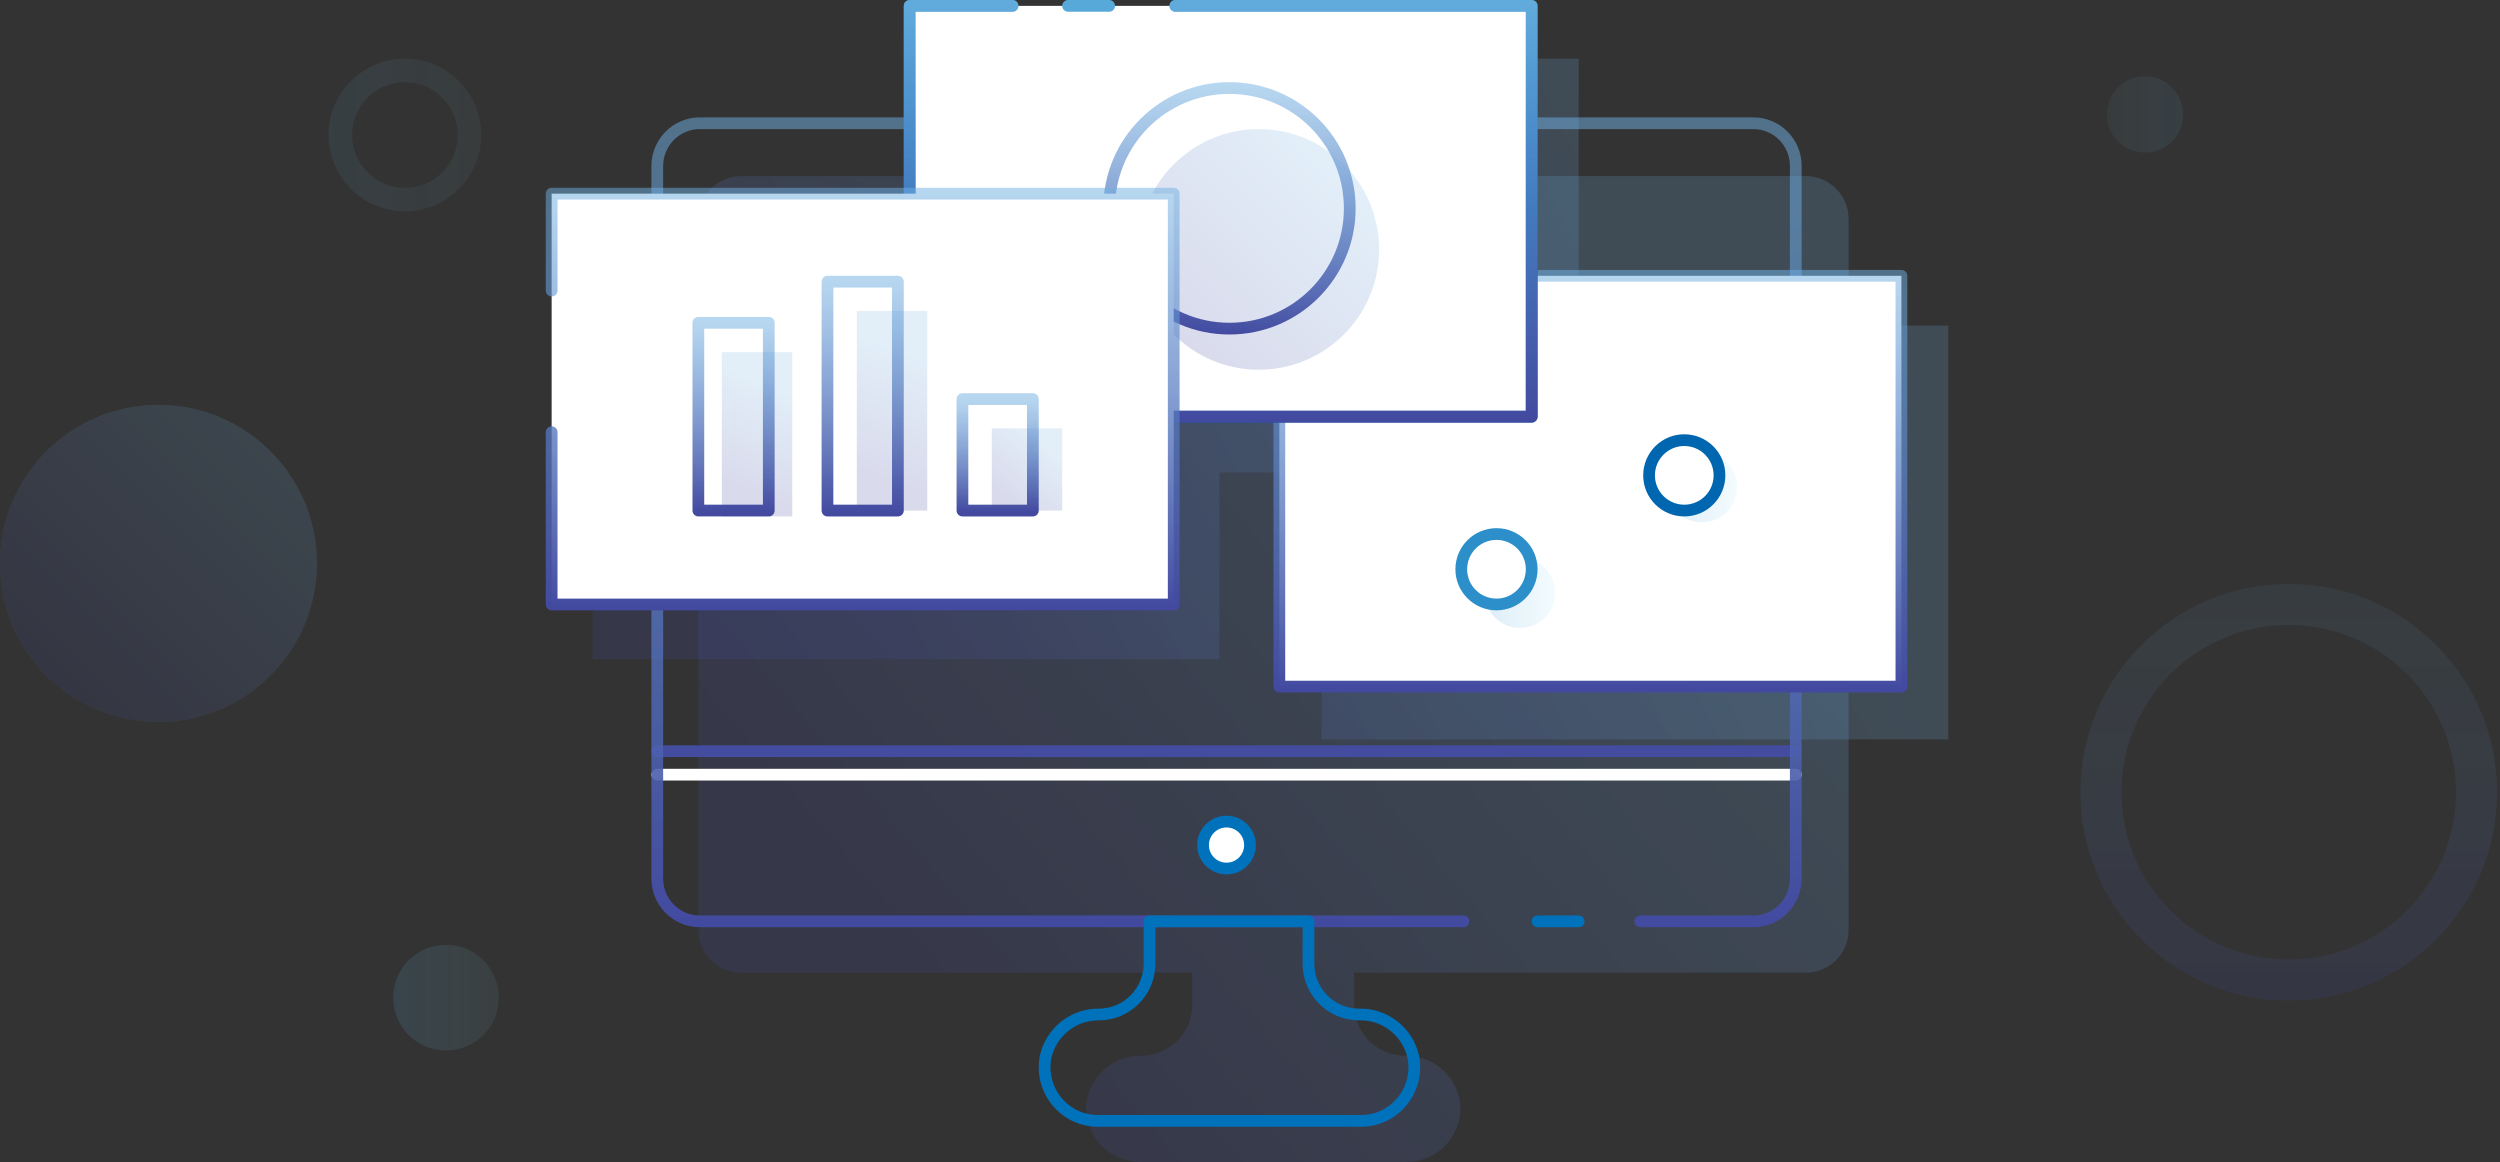 <?xml version="1.0" encoding="UTF-8"?>
<svg width="426px" height="198px" viewBox="0 0 426 198" version="1.1" xmlns="http://www.w3.org/2000/svg" xmlns:xlink="http://www.w3.org/1999/xlink">
    <rect x="0" y="0" width="426" height="198" fill="#333333" stroke="none"/>
    <title>support-5</title>
    <defs>
        <linearGradient x1="14.633%" y1="58.918%" x2="85.367%" y2="41.082%" id="linearGradient-1">
            <stop stop-color="#42499F" offset="0%"></stop>
            <stop stop-color="#70B0E2" offset="100%"></stop>
        </linearGradient>
        <linearGradient x1="14.633%" y1="75.984%" x2="85.367%" y2="24.016%" id="linearGradient-2">
            <stop stop-color="#42499F" offset="0%"></stop>
            <stop stop-color="#70B0E2" offset="100%"></stop>
        </linearGradient>
        <linearGradient x1="50.006%" y1="101.681%" x2="50.006%" y2="-1.681%" id="linearGradient-3">
            <stop stop-color="#42499F" offset="0%"></stop>
            <stop stop-color="#70B0E2" stop-opacity="0.5" offset="100%"></stop>
        </linearGradient>
        <linearGradient x1="50.006%" y1="101.681%" x2="50.006%" y2="-1.681%" id="linearGradient-4">
            <stop stop-color="#42499F" offset="0%"></stop>
            <stop stop-color="#70B0E2" stop-opacity="0.5" offset="100%"></stop>
        </linearGradient>
        <linearGradient x1="0%" y1="50%" x2="100%" y2="50%" id="linearGradient-5">
            <stop stop-color="#56A9D8" offset="0%"></stop>
            <stop stop-color="#C4EBFB" offset="100%"></stop>
        </linearGradient>
        <linearGradient x1="0.202%" y1="50%" x2="100%" y2="50%" id="linearGradient-6">
            <stop stop-color="#56A9D8" offset="0%"></stop>
            <stop stop-color="#C4EBFB" offset="100%"></stop>
        </linearGradient>
        <linearGradient x1="-3.191%" y1="50%" x2="103.191%" y2="50%" id="linearGradient-7">
            <stop stop-color="#56A9D8" offset="0%"></stop>
            <stop stop-color="#0072BB" offset="50%"></stop>
            <stop stop-color="#005CA8" offset="100%"></stop>
        </linearGradient>
        <linearGradient x1="50.011%" y1="-3.253%" x2="50.011%" y2="103.253%" id="linearGradient-8">
            <stop stop-color="#56A9D8" offset="0%"></stop>
            <stop stop-color="#0072BB" offset="50%"></stop>
            <stop stop-color="#005CA8" offset="100%"></stop>
        </linearGradient>
        <polyline id="path-9" points="200.273 1 261 1 261 71 155 71 155 1 172.542 1"></polyline>
        <linearGradient x1="50.006%" y1="101.681%" x2="50.006%" y2="-1.681%" id="linearGradient-10">
            <stop stop-color="#42499F" offset="0%"></stop>
            <stop stop-color="#70B0E2" stop-opacity="0.5" offset="100%"></stop>
        </linearGradient>
        <linearGradient x1="14.633%" y1="85.367%" x2="85.367%" y2="14.633%" id="linearGradient-11">
            <stop stop-color="#42499F" offset="0%"></stop>
            <stop stop-color="#70B0E2" offset="100%"></stop>
        </linearGradient>
        <linearGradient x1="43.504%" y1="85.367%" x2="56.496%" y2="14.633%" id="linearGradient-12">
            <stop stop-color="#42499F" offset="0%"></stop>
            <stop stop-color="#70B0E2" offset="100%"></stop>
        </linearGradient>
        <linearGradient x1="45.594%" y1="85.367%" x2="54.406%" y2="14.633%" id="linearGradient-13">
            <stop stop-color="#42499F" offset="0%"></stop>
            <stop stop-color="#70B0E2" offset="100%"></stop>
        </linearGradient>
        <linearGradient x1="24.016%" y1="85.367%" x2="75.984%" y2="14.633%" id="linearGradient-14">
            <stop stop-color="#42499F" offset="0%"></stop>
            <stop stop-color="#70B0E2" offset="100%"></stop>
        </linearGradient>
        <linearGradient x1="50.006%" y1="101.681%" x2="50.006%" y2="-1.681%" id="linearGradient-15">
            <stop stop-color="#42499F" offset="0%"></stop>
            <stop stop-color="#70B0E2" stop-opacity="0.5" offset="100%"></stop>
        </linearGradient>
        <linearGradient x1="50.006%" y1="101.681%" x2="50.006%" y2="-1.681%" id="linearGradient-16">
            <stop stop-color="#42499F" offset="0%"></stop>
            <stop stop-color="#70B0E2" stop-opacity="0.5" offset="100%"></stop>
        </linearGradient>
        <linearGradient x1="50.006%" y1="101.681%" x2="50.006%" y2="-1.681%" id="linearGradient-17">
            <stop stop-color="#42499F" offset="0%"></stop>
            <stop stop-color="#70B0E2" stop-opacity="0.5" offset="100%"></stop>
        </linearGradient>
        <linearGradient x1="50.006%" y1="101.681%" x2="50.006%" y2="-1.681%" id="linearGradient-18">
            <stop stop-color="#42499F" offset="0%"></stop>
            <stop stop-color="#70B0E2" stop-opacity="0.5" offset="100%"></stop>
        </linearGradient>
        <linearGradient x1="50%" y1="159.524%" x2="50%" y2="-59.524%" id="linearGradient-19">
            <stop stop-color="#0072BB" offset="6%"></stop>
            <stop stop-color="#3090CB" offset="100%"></stop>
        </linearGradient>
        <linearGradient x1="0%" y1="50%" x2="100.042%" y2="50%" id="linearGradient-20">
            <stop stop-color="#56A9D8" offset="0%"></stop>
            <stop stop-color="#8FD9EA" stop-opacity="0.5" offset="100%"></stop>
        </linearGradient>
        <circle id="path-21" cx="27" cy="96" r="27"></circle>
        <linearGradient x1="0%" y1="50%" x2="100%" y2="50%" id="linearGradient-22">
            <stop stop-color="#56A9D8" offset="0%"></stop>
            <stop stop-color="#8FD9EA" stop-opacity="0.5" offset="100%"></stop>
        </linearGradient>
        <linearGradient x1="-20.325%" y1="50%" x2="120.325%" y2="50%" id="linearGradient-23">
            <stop stop-color="#56A9D8" offset="0%"></stop>
            <stop stop-color="#8FD9EA" stop-opacity="0.5" offset="100%"></stop>
        </linearGradient>
        <linearGradient x1="0%" y1="50%" x2="100%" y2="50%" id="linearGradient-24">
            <stop stop-color="#8FD9EA" stop-opacity="0.5" offset="0%"></stop>
            <stop stop-color="#56A9D8" offset="100%"></stop>
        </linearGradient>
    </defs>
    <g id="Why-Dragon-Metrics" stroke="none" stroke-width="1" fill="none" fill-rule="evenodd">
        <g id="1920px-copy" transform="translate(-1078, -4051)">
            <g id="support-5" transform="translate(1078, 4051)">
                <polygon id="Path" fill="url(#linearGradient-1)" fill-rule="nonzero" opacity="0.2" points="269.008 55.487 269.008 10 162.208 10 162.208 41.862 101 41.862 101 112.352 207.8 112.352 207.8 80.513 225.177 80.513 225.177 126 332 126 332 55.487"></polygon>
                <path d="M307.536,30 L126.281,30 C122.261,30.026 119.013,33.266 119,37.261 L119,158.574 C119.05,162.539 122.291,165.73 126.281,165.743 L203.151,165.743 L203.151,171.222 C203.151,176.004 199.258,179.884 194.446,179.897 L194.446,179.897 C190.074,179.856 186.259,182.834 185.26,187.065 C184.718,189.737 185.405,192.51 187.134,194.625 C188.863,196.741 191.452,197.979 194.194,198 L239.737,198 C242.475,197.972 245.058,196.731 246.781,194.617 C248.505,192.502 249.189,189.733 248.648,187.065 C247.665,182.824 243.84,179.839 239.462,179.897 L239.462,179.897 C234.642,179.897 230.734,176.013 230.734,171.222 L230.734,165.743 L307.697,165.743 C311.721,165.743 314.987,162.506 315,158.506 L315,37.261 C314.994,35.309 314.201,33.442 312.797,32.077 C311.394,30.712 309.499,29.965 307.536,30 Z" id="Path" fill="url(#linearGradient-2)" fill-rule="nonzero" opacity="0.2"></path>
                <line x1="112" y1="132" x2="306" y2="132" id="Path" stroke="#FFFFFF" stroke-width="2" stroke-linecap="round" stroke-linejoin="round"></line>
                <line x1="112" y1="128" x2="306" y2="128" id="Path" stroke="#444CA0" stroke-width="2" stroke-linecap="round" stroke-linejoin="round"></line>
                <path d="M249.372,157 L119.235,157 C115.253,156.988 112.025,153.754 112,149.753 L112,28.247 C112.025,24.246 115.253,21.012 119.235,21 L298.788,21 C302.766,21.013 305.988,24.25 306,28.247 L306,149.753 C305.988,153.75 302.766,156.987 298.788,157 L279.495,157" id="Path" stroke="url(#linearGradient-3)" stroke-width="2" stroke-linecap="round"></path>
                <line x1="269" y1="157" x2="262" y2="157" id="Path" stroke="#0072BB" stroke-width="2" stroke-linecap="round" stroke-linejoin="round"></line>
                <path d="M231.541,172.868 L231.541,172.868 C226.799,172.856 222.961,168.979 222.961,164.202 L222.961,157 L195.88,157 L195.88,164.202 C195.868,168.992 192.009,172.868 187.254,172.868 L187.254,172.868 C182.924,172.822 179.145,175.819 178.174,180.071 C177.648,182.739 178.328,185.506 180.03,187.619 C181.733,189.731 184.281,190.971 186.982,191 L231.995,191 C234.701,190.977 237.255,189.741 238.963,187.627 C240.67,185.514 241.353,182.743 240.826,180.071 C239.832,175.747 235.945,172.732 231.541,172.868 L231.541,172.868 Z" id="Path" stroke="#0072BB" stroke-width="2" stroke-linecap="round" stroke-linejoin="round"></path>
                <circle id="Oval" stroke="#0072BB" stroke-width="2" fill="#FFFFFF" fill-rule="nonzero" stroke-linecap="round" stroke-linejoin="round" cx="209" cy="144" r="4"></circle>
                <rect id="Rectangle" stroke="url(#linearGradient-4)" stroke-width="2" fill="#FFFFFF" fill-rule="nonzero" stroke-linecap="round" stroke-linejoin="round" x="218" y="47" width="106" height="70"></rect>
                <circle id="Oval" fill="url(#linearGradient-5)" fill-rule="nonzero" opacity="0.2" cx="259" cy="101" r="6"></circle>
                <circle id="Oval" fill="url(#linearGradient-6)" fill-rule="nonzero" opacity="0.2" cx="290" cy="83" r="6"></circle>
                <line x1="235" y1="63" x2="306" y2="63" id="Path" stroke="url(#linearGradient-7)" stroke-width="2" stroke-linecap="round" stroke-linejoin="round"></line>
                <line x1="235" y1="97" x2="306" y2="97" id="Path" stroke="url(#linearGradient-7)" stroke-width="2" stroke-linecap="round" stroke-linejoin="round"></line>
                <circle id="Oval" stroke="#2D8FCA" stroke-width="2" fill="#FFFFFF" fill-rule="nonzero" stroke-linecap="round" stroke-linejoin="round" cx="255" cy="97" r="6"></circle>
                <line x1="306" y1="81" x2="235" y2="81" id="Path" stroke="url(#linearGradient-7)" stroke-width="2" stroke-linecap="round" stroke-linejoin="round"></line>
                <circle id="Oval" stroke="#0066B0" stroke-width="2" fill="#FFFFFF" fill-rule="nonzero" stroke-linecap="round" stroke-linejoin="round" cx="287" cy="81" r="6"></circle>
                <g id="Path" stroke-linecap="round" stroke-linejoin="round" fill-rule="nonzero" stroke-width="2">
                    <use stroke="url(#linearGradient-8)" fill="#FFFFFF" xlink:href="#path-9"></use>
                    <use stroke="url(#linearGradient-4)" xlink:href="#path-9"></use>
                </g>
                <line x1="182" y1="1" x2="189" y2="1" id="Path" stroke="#56A9D8" stroke-width="2" fill="#FFFFFF" fill-rule="nonzero" stroke-linecap="round" stroke-linejoin="round"></line>
                <circle id="Oval" stroke="url(#linearGradient-10)" stroke-width="2" fill="#FFFFFF" fill-rule="nonzero" stroke-linecap="round" stroke-linejoin="round" cx="209.5" cy="35.5" r="20.5"></circle>
                <circle id="Oval" fill="url(#linearGradient-11)" fill-rule="nonzero" opacity="0.2" cx="214.5" cy="42.5" r="20.5"></circle>
                <polyline id="Path" stroke="url(#linearGradient-4)" stroke-width="2" fill="#FFFFFF" fill-rule="nonzero" stroke-linecap="round" stroke-linejoin="round" points="94 49.509 94 33 200 33 200 103 94 103 94 73.647"></polyline>
                <rect id="Rectangle" fill="url(#linearGradient-12)" fill-rule="nonzero" opacity="0.2" x="123" y="60" width="12" height="28"></rect>
                <rect id="Rectangle" fill="url(#linearGradient-13)" fill-rule="nonzero" opacity="0.2" x="146" y="53" width="12" height="34"></rect>
                <rect id="Rectangle" fill="url(#linearGradient-14)" fill-rule="nonzero" opacity="0.2" x="169" y="73" width="12" height="14"></rect>
                <line x1="113" y1="87" x2="182" y2="87" id="Path" stroke="url(#linearGradient-15)" stroke-width="2" fill="#FFFFFF" fill-rule="nonzero" stroke-linecap="round" stroke-linejoin="round"></line>
                <rect id="Rectangle" stroke="url(#linearGradient-16)" stroke-width="2" stroke-linecap="round" stroke-linejoin="round" x="119" y="55" width="12" height="32"></rect>
                <rect id="Rectangle" stroke="url(#linearGradient-17)" stroke-width="2" stroke-linecap="round" stroke-linejoin="round" x="141" y="48" width="12" height="39"></rect>
                <rect id="Rectangle" stroke="url(#linearGradient-18)" stroke-width="2" stroke-linecap="round" stroke-linejoin="round" x="164" y="68" width="12" height="19"></rect>
                <line x1="94" y1="64" x2="94" y2="60" id="Path" stroke="url(#linearGradient-19)" stroke-width="2" fill="#FFFFFF" fill-rule="nonzero" stroke-linecap="round" stroke-linejoin="round"></line>
                <g id="Oval" opacity="0.15" fill-rule="nonzero">
                    <use fill="url(#linearGradient-20)" xlink:href="#path-21"></use>
                    <use fill="url(#linearGradient-11)" xlink:href="#path-21"></use>
                </g>
                <circle id="Oval" fill="url(#linearGradient-22)" fill-rule="nonzero" opacity="0.15" cx="76" cy="170" r="9"></circle>
                <circle id="Oval" stroke="url(#linearGradient-23)" stroke-width="4" opacity="0.1" cx="69" cy="23" r="11"></circle>
                <circle id="Oval" stroke="url(#linearGradient-10)" stroke-width="7" opacity="0.15" cx="390" cy="135" r="32"></circle>
                <circle id="Oval" fill="url(#linearGradient-24)" fill-rule="nonzero" opacity="0.1" cx="365.5" cy="19.5" r="6.5"></circle>
            </g>
        </g>
    </g>
</svg>